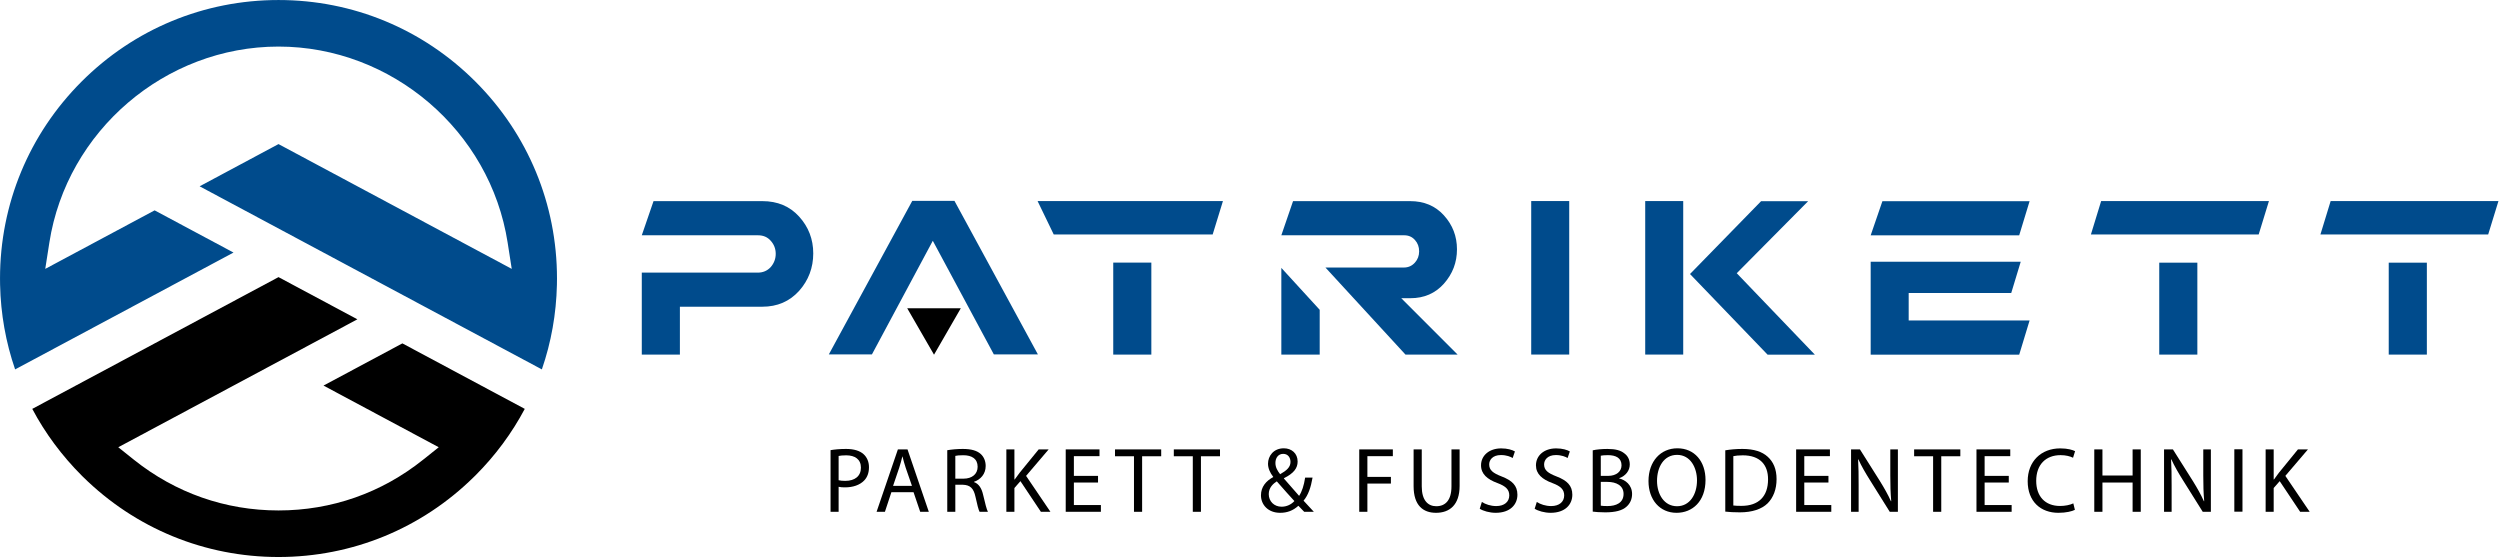 <svg xmlns="http://www.w3.org/2000/svg" xmlns:xlink="http://www.w3.org/1999/xlink" xmlns:serif="http://www.serif.com/" width="100%" height="100%" viewBox="0 0 1239 277" xml:space="preserve" style="fill-rule:evenodd;clip-rule:evenodd;stroke-linejoin:round;stroke-miterlimit:2;">    <g transform="matrix(4.368,0,0,4.368,177.115,255.146)">        <path d="M0,-22.183L-27.129,-7.668L-25.349,-6.245C-20.64,-2.485 -14.968,-0.496 -8.948,-0.496C-2.927,-0.496 2.742,-2.485 7.449,-6.245L9.231,-7.668L-3.843,-14.664L5.106,-19.452L18.992,-12.021C17.525,-9.257 15.645,-6.718 13.395,-4.469L13.241,-4.32C7.293,1.552 -0.59,4.787 -8.948,4.787C-17.31,4.787 -25.189,1.55 -31.144,-4.322L-31.246,-4.422C-33.519,-6.695 -35.418,-9.251 -36.887,-12.021L-8.948,-26.97L0,-22.183Z" style="fill-rule:nonzero;"></path>    </g>    <g transform="matrix(4.368,0,0,4.368,138.027,183.077)">        <path d="M0,-41.911C8.441,-41.911 16.372,-38.623 22.343,-32.656C28.311,-26.688 31.598,-18.753 31.598,-10.312C31.598,-10.076 31.594,-9.836 31.589,-9.599C31.515,-6.3 30.94,-3.074 29.881,0L-8.95,-20.775L0,-25.565L26.463,-11.406L25.999,-14.383C24.024,-27.065 12.842,-36.629 0,-36.629C-12.846,-36.629 -24.024,-27.065 -26,-14.383L-26.465,-11.406L-14.056,-18.046L-5.105,-13.258L-29.885,0C-30.944,-3.073 -31.518,-6.3 -31.59,-9.598C-31.596,-9.836 -31.598,-10.076 -31.598,-10.312C-31.598,-18.753 -28.309,-26.688 -22.344,-32.656C-16.377,-38.623 -8.438,-41.911 0,-41.911" style="fill:rgb(0,75,140);fill-rule:nonzero;"></path>    </g>    <g transform="matrix(4.368,0,0,4.368,415.621,238.144)">        <path d="M0,-0.034C0.198,0.02 0.451,0.04 0.755,0.04C1.858,0.04 2.53,-0.507 2.53,-1.461C2.53,-2.405 1.858,-2.858 0.86,-2.858C0.462,-2.858 0.157,-2.826 0,-2.785L0,-0.034ZM-0.915,-3.446C-0.474,-3.52 0.105,-3.583 0.84,-3.583C1.744,-3.583 2.404,-3.373 2.825,-2.994C3.202,-2.658 3.444,-2.144 3.444,-1.513C3.444,-0.873 3.255,-0.368 2.899,-0.002C2.404,0.513 1.627,0.777 0.734,0.777C0.462,0.777 0.208,0.766 0,0.713L0,3.549L-0.915,3.549L-0.915,-3.446Z" style="fill-rule:nonzero;"></path>    </g>    <g transform="matrix(4.368,0,0,4.368,451.97,235.566)">        <path d="M0,1.198L-0.705,-0.839C-0.862,-1.302 -0.967,-1.723 -1.073,-2.132L-1.093,-2.132C-1.197,-1.723 -1.304,-1.279 -1.451,-0.849L-2.144,1.198L0,1.198ZM-2.333,1.912L-3.068,4.139L-4.014,4.139L-1.597,-2.941L-0.505,-2.941L1.911,4.139L0.934,4.139L0.178,1.912L-2.333,1.912Z" style="fill-rule:nonzero;"></path>    </g>    <g transform="matrix(4.368,0,0,4.368,473.456,238.919)">        <path d="M0,-0.388L0.936,-0.388C1.912,-0.388 2.532,-0.924 2.532,-1.734C2.532,-2.647 1.87,-3.046 0.903,-3.046C0.462,-3.046 0.156,-3.014 0,-2.973L0,-0.388ZM-0.914,-3.614C-0.452,-3.698 0.221,-3.76 0.842,-3.76C1.818,-3.76 2.458,-3.57 2.888,-3.182C3.236,-2.867 3.445,-2.384 3.445,-1.827C3.445,-0.904 2.856,-0.284 2.121,-0.032L2.121,-0C2.658,0.189 2.983,0.694 3.151,1.428C3.383,2.416 3.55,3.097 3.698,3.372L2.751,3.372C2.636,3.161 2.48,2.562 2.29,1.68C2.08,0.702 1.69,0.336 0.862,0.303L0,0.303L0,3.372L-0.914,3.372L-0.914,-3.614Z" style="fill-rule:nonzero;"></path>    </g>    <g transform="matrix(4.368,0,0,4.368,498.75,253.647)">        <path d="M0,-7.08L0.914,-7.08L0.914,-3.665L0.946,-3.665C1.135,-3.938 1.323,-4.191 1.501,-4.422L3.667,-7.08L4.799,-7.08L2.238,-4.075L5,0L3.918,0L1.597,-3.477L0.914,-2.699L0.914,0L0,0L0,-7.08Z" style="fill-rule:nonzero;"></path>    </g>    <g transform="matrix(4.368,0,0,4.368,544.183,237.221)">        <path d="M0,0.44L-2.74,0.44L-2.74,2.994L0.325,2.994L0.325,3.76L-3.666,3.76L-3.666,-3.32L0.167,-3.32L0.167,-2.552L-2.74,-2.552L-2.74,-0.315L0,-0.315L0,0.44Z" style="fill-rule:nonzero;"></path>    </g>    <g transform="matrix(4.368,0,0,4.368,562,250.25)">        <path d="M0,-5.524L-2.153,-5.524L-2.153,-6.302L3.088,-6.302L3.088,-5.524L0.924,-5.524L0.924,0.778L0,0.778L0,-5.524Z" style="fill-rule:nonzero;"></path>    </g>    <g transform="matrix(4.368,0,0,4.368,591.15,250.25)">        <path d="M0,-5.524L-2.154,-5.524L-2.154,-6.302L3.087,-6.302L3.087,-5.524L0.924,-5.524L0.924,0.778L0,0.778L0,-5.524Z" style="fill-rule:nonzero;"></path>    </g>    <g transform="matrix(4.368,0,0,4.368,632.098,246.903)">        <path d="M0,-4.002C0,-3.488 0.24,-3.099 0.535,-2.721C1.249,-3.13 1.711,-3.507 1.711,-4.116C1.711,-4.548 1.471,-5.03 0.881,-5.03C0.303,-5.03 0,-4.548 0,-4.002M2.153,0.325C1.732,-0.138 0.943,-0.998 0.156,-1.911C-0.231,-1.659 -0.757,-1.218 -0.757,-0.463C-0.757,0.347 -0.157,0.967 0.703,0.967C1.303,0.967 1.816,0.693 2.153,0.325M3.266,1.544C3.066,1.344 2.877,1.135 2.605,0.86C1.996,1.416 1.323,1.659 0.535,1.659C-0.841,1.659 -1.64,0.734 -1.64,-0.326C-1.64,-1.292 -1.062,-1.954 -0.253,-2.395L-0.253,-2.427C-0.62,-2.888 -0.841,-3.415 -0.841,-3.908C-0.841,-4.78 -0.221,-5.661 0.954,-5.661C1.838,-5.661 2.52,-5.084 2.52,-4.159C2.52,-3.415 2.089,-2.825 0.966,-2.268L0.966,-2.228C1.565,-1.534 2.236,-0.769 2.688,-0.263C3.014,-0.757 3.233,-1.439 3.372,-2.333L4.213,-2.333C4.022,-1.218 3.718,-0.336 3.192,0.282C3.569,0.693 3.938,1.091 4.359,1.544L3.266,1.544Z" style="fill-rule:nonzero;"></path>    </g>    <g transform="matrix(4.368,0,0,4.368,673.643,253.647)">        <path d="M0,-7.08L3.812,-7.08L3.812,-6.312L0.924,-6.312L0.924,-3.96L3.592,-3.96L3.592,-3.203L0.924,-3.203L0.924,0L0,0L0,-7.08Z" style="fill-rule:nonzero;"></path>    </g>    <g transform="matrix(4.368,0,0,4.368,704.622,254.149)">        <path d="M0,-7.195L0,-2.993C0,-1.418 0.703,-0.747 1.648,-0.747C2.689,-0.747 3.371,-1.438 3.371,-2.993L3.371,-7.195L4.296,-7.195L4.296,-3.056C4.296,-0.882 3.15,0 1.617,0C0.167,0 -0.925,-0.82 -0.925,-3.024L-0.925,-7.195L0,-7.195Z" style="fill-rule:nonzero;"></path>    </g>    <g transform="matrix(4.368,0,0,4.368,734.415,227.594)">        <path d="M0,4.849C0.409,5.114 0.999,5.314 1.629,5.314C2.564,5.314 3.109,4.819 3.109,4.105C3.109,3.454 2.731,3.064 1.776,2.707C0.62,2.288 -0.095,1.678 -0.095,0.692C-0.095,-0.411 0.82,-1.23 2.194,-1.23C2.908,-1.23 3.446,-1.062 3.749,-0.884L3.496,-0.138C3.276,-0.275 2.805,-0.474 2.164,-0.474C1.197,-0.474 0.83,0.102 0.83,0.585C0.83,1.247 1.262,1.573 2.237,1.952C3.436,2.413 4.033,2.992 4.033,4.031C4.033,5.123 3.234,6.079 1.564,6.079C0.882,6.079 0.138,5.87 -0.242,5.617L0,4.849Z" style="fill-rule:nonzero;"></path>    </g>    <g transform="matrix(4.368,0,0,4.368,761.635,227.594)">        <path d="M0,4.849C0.411,5.114 0.998,5.314 1.628,5.314C2.564,5.314 3.108,4.819 3.108,4.105C3.108,3.454 2.731,3.064 1.774,2.707C0.619,2.288 -0.095,1.678 -0.095,0.692C-0.095,-0.411 0.819,-1.23 2.194,-1.23C2.909,-1.23 3.445,-1.062 3.749,-0.884L3.497,-0.138C3.277,-0.275 2.805,-0.474 2.165,-0.474C1.198,-0.474 0.829,0.102 0.829,0.585C0.829,1.247 1.261,1.573 2.238,1.952C3.436,2.413 4.032,2.992 4.032,4.031C4.032,5.123 3.235,6.079 1.565,6.079C0.883,6.079 0.137,5.87 -0.241,5.617L0,4.849Z" style="fill-rule:nonzero;"></path>    </g>    <g transform="matrix(4.368,0,0,4.368,793.352,225.803)">        <path d="M0,5.68C0.19,5.713 0.441,5.724 0.767,5.724C1.711,5.724 2.584,5.375 2.584,4.346C2.584,3.392 1.755,2.982 0.755,2.982L0,2.982L0,5.68ZM0,2.299L0.829,2.299C1.786,2.299 2.353,1.784 2.353,1.102C2.353,0.283 1.732,-0.053 0.81,-0.053C0.389,-0.053 0.147,-0.022 0,0.01L0,2.299ZM-0.914,-0.6C-0.515,-0.695 0.126,-0.757 0.755,-0.757C1.67,-0.757 2.258,-0.6 2.688,-0.243C3.058,0.03 3.288,0.45 3.288,1.007C3.288,1.701 2.825,2.299 2.091,2.563L2.091,2.593C2.763,2.75 3.55,3.306 3.55,4.357C3.55,4.966 3.308,5.439 2.939,5.775C2.457,6.227 1.66,6.437 0.503,6.437C-0.126,6.437 -0.608,6.394 -0.914,6.354L-0.914,-0.6Z" style="fill-rule:nonzero;"></path>    </g>    <g transform="matrix(4.368,0,0,4.368,821.22,238.006)">        <path d="M0,0.072C0,1.596 0.818,2.949 2.268,2.949C3.717,2.949 4.536,1.617 4.536,0.01C4.536,-1.407 3.801,-2.878 2.278,-2.878C0.755,-2.878 0,-1.47 0,0.072M5.502,-0.032C5.502,2.392 4.021,3.696 2.215,3.696C0.335,3.696 -0.968,2.236 -0.968,0.093C-0.968,-2.154 0.419,-3.624 2.31,-3.624C4.253,-3.624 5.502,-2.143 5.502,-0.032" style="fill-rule:nonzero;"></path>    </g>    <g transform="matrix(4.368,0,0,4.368,859.037,225.888)">        <path d="M0,5.64C0.231,5.671 0.567,5.682 0.925,5.682C2.889,5.682 3.94,4.59 3.94,2.679C3.949,1.009 3.006,-0.052 1.072,-0.052C0.599,-0.052 0.242,-0.009 0,0.042L0,5.64ZM-0.913,-0.62C-0.357,-0.714 0.305,-0.777 1.03,-0.777C2.343,-0.777 3.277,-0.462 3.897,0.106C4.538,0.683 4.906,1.501 4.906,2.648C4.906,3.802 4.538,4.747 3.887,5.399C3.214,6.06 2.121,6.417 0.747,6.417C0.085,6.417 -0.451,6.386 -0.913,6.334L-0.913,-0.62Z" style="fill-rule:nonzero;"></path>    </g>    <g transform="matrix(4.368,0,0,4.368,906.179,237.221)">        <path d="M0,0.44L-2.742,0.44L-2.742,2.994L0.323,2.994L0.323,3.76L-3.666,3.76L-3.666,-3.32L0.167,-3.32L0.167,-2.552L-2.742,-2.552L-2.742,-0.315L0,-0.315L0,0.44Z" style="fill-rule:nonzero;"></path>    </g>    <g transform="matrix(4.368,0,0,4.368,917.385,222.72)">        <path d="M0,7.08L0,0L1.008,0L3.267,3.582C3.781,4.41 4.201,5.158 4.526,5.883L4.558,5.872C4.475,4.927 4.452,4.066 4.452,2.963L4.452,0L5.313,0L5.313,7.08L4.39,7.08L2.144,3.488C1.648,2.699 1.175,1.892 0.83,1.126L0.799,1.135C0.851,2.029 0.859,2.879 0.859,4.056L0.859,7.08L0,7.08Z" style="fill-rule:nonzero;"></path>    </g>    <g transform="matrix(4.368,0,0,4.368,958.047,250.25)">        <path d="M0,-5.524L-2.153,-5.524L-2.153,-6.302L3.089,-6.302L3.089,-5.524L0.925,-5.524L0.925,0.778L0,0.778L0,-5.524Z" style="fill-rule:nonzero;"></path>    </g>    <g transform="matrix(4.368,0,0,4.368,995.549,237.221)">        <path d="M0,0.44L-2.741,0.44L-2.741,2.994L0.325,2.994L0.325,3.76L-3.665,3.76L-3.665,-3.32L0.169,-3.32L0.169,-2.552L-2.741,-2.552L-2.741,-0.315L0,-0.315L0,0.44Z" style="fill-rule:nonzero;"></path>    </g>    <g transform="matrix(4.368,0,0,4.368,1028.32,223.691)">        <path d="M0,6.636C-0.325,6.805 -1.008,6.973 -1.87,6.973C-3.866,6.973 -5.357,5.712 -5.357,3.38C-5.357,1.155 -3.854,-0.337 -1.659,-0.337C-0.787,-0.337 -0.221,-0.149 0.021,-0.021L-0.21,0.725C-0.546,0.556 -1.039,0.43 -1.628,0.43C-3.288,0.43 -4.39,1.49 -4.39,3.349C-4.39,5.093 -3.393,6.197 -1.682,6.197C-1.113,6.197 -0.546,6.08 -0.179,5.902L0,6.636Z" style="fill-rule:nonzero;"></path>    </g>    <g transform="matrix(4.368,0,0,4.368,1041.97,253.647)">        <path d="M0,-7.08L0,-4.117L3.422,-4.117L3.422,-7.08L4.348,-7.08L4.348,0L3.422,0L3.422,-3.32L0,-3.32L0,0L-0.926,0L-0.926,-7.08L0,-7.08Z" style="fill-rule:nonzero;"></path>    </g>    <g transform="matrix(4.368,0,0,4.368,1072.5,222.72)">        <path d="M0,7.08L0,0L1.006,0L3.266,3.582C3.779,4.41 4.199,5.158 4.524,5.883L4.556,5.872C4.474,4.927 4.451,4.066 4.451,2.963L4.451,0L5.313,0L5.313,7.08L4.39,7.08L2.141,3.488C1.646,2.699 1.175,1.892 0.829,1.126L0.797,1.135C0.849,2.029 0.86,2.879 0.86,4.056L0.86,7.08L0,7.08Z" style="fill-rule:nonzero;"></path>    </g>    <g transform="matrix(-4.368,0,0,4.368,2836.2,-901.67)">        <rect x="394.879" y="257.402" width="0.924" height="7.08"></rect>    </g>    <g transform="matrix(4.368,0,0,4.368,1122.85,253.647)">        <path d="M0,-7.08L0.913,-7.08L0.913,-3.665L0.944,-3.665C1.134,-3.938 1.322,-4.191 1.499,-4.422L3.665,-7.08L4.8,-7.08L2.236,-4.075L4.997,0L3.916,0L1.596,-3.477L0.913,-2.699L0.913,0L0,0L0,-7.08Z" style="fill-rule:nonzero;"></path>    </g>    <g transform="matrix(4.368,0,0,4.368,514.22,175.73)">        <path d="M0,-17.42L1.832,-13.631L19.868,-13.631L21.033,-17.42L0,-17.42ZM8.586,0L12.909,0L12.909,-10.433L8.586,-10.433L8.586,0Z" style="fill:rgb(0,75,140);fill-rule:nonzero;"></path>    </g>    <g transform="matrix(4.368,0,0,4.368,1041.33,175.738)">        <path d="M0,-17.421L-1.161,-13.633L17.874,-13.633L19.038,-17.421L0,-17.421ZM6.591,0L10.915,0L10.915,-10.433L6.591,-10.433L6.591,0Z" style="fill:rgb(0,75,140);fill-rule:nonzero;"></path>    </g>    <g transform="matrix(4.368,0,0,4.368,1155.07,175.742)">        <path d="M0,-17.419L-1.16,-13.631L17.874,-13.631L19.039,-17.419L0,-17.419ZM6.59,0L10.916,0L10.916,-10.432L6.59,-10.432L6.59,0Z" style="fill:rgb(0,75,140);fill-rule:nonzero;"></path>    </g>    <g transform="matrix(4.368,0,0,4.368,396.041,168.086)">        <path d="M0,-13.909C-1.063,-15.081 -2.455,-15.661 -4.17,-15.661L-16.518,-15.661L-17.851,-11.785L-4.664,-11.785C-4.058,-11.785 -3.585,-11.58 -3.219,-11.161C-2.846,-10.749 -2.654,-10.252 -2.654,-9.684C-2.654,-9.117 -2.846,-8.612 -3.219,-8.18C-3.612,-7.756 -4.098,-7.548 -4.704,-7.548L-17.851,-7.548L-17.851,1.752L-13.527,1.752L-13.527,-3.681L-4.17,-3.681C-2.48,-3.681 -1.092,-4.274 0,-5.479C1.064,-6.675 1.604,-8.102 1.604,-9.733C1.604,-11.338 1.064,-12.738 0,-13.909" style="fill:rgb(0,75,140);fill-rule:nonzero;"></path>    </g>    <g transform="matrix(4.368,0,0,4.368,694.469,127.631)">        <path d="M0,4.615L1.037,4.615C2.595,4.615 3.859,4.063 4.836,2.97C5.827,1.854 6.32,0.556 6.32,-0.933C6.32,-2.41 5.827,-3.696 4.836,-4.787C3.859,-5.864 2.581,-6.399 1.006,-6.399L-12.278,-6.399L-13.608,-2.524L0.325,-2.524C0.838,-2.524 1.236,-2.345 1.557,-1.983C1.867,-1.638 2.027,-1.214 2.027,-0.701C2.027,-0.2 1.867,0.224 1.543,0.582C1.203,0.955 0.791,1.135 0.284,1.135L-8.604,1.135L0.479,11.014L6.393,11.014L0,4.615ZM-13.608,1.175L-13.608,11.014L-9.255,11.014L-9.255,5.93L-13.608,1.175Z" style="fill:rgb(0,75,140);fill-rule:nonzero;"></path>    </g>    <g transform="matrix(4.368,0,0,4.368,932.922,175.763)">        <path d="M0,-17.412L-1.331,-13.539L15.521,-13.539L16.7,-17.412L0,-17.412ZM2.981,-3.876L2.981,-6.998L14.618,-6.998L15.694,-10.545L-1.331,-10.545L-1.331,0L15.521,0L16.7,-3.876L2.981,-3.876Z" style="fill:rgb(0,75,140);fill-rule:nonzero;"></path>    </g>    <g transform="matrix(-4.368,0,0,4.368,2154.11,-1102.56)">        <rect x="315.111" y="275.229" width="4.312" height="17.416" style="fill:rgb(0,75,140);"></rect>    </g>    <g transform="matrix(4.368,0,0,4.368,473.031,175.633)">        <path d="M0,-17.417L-4.788,-17.417L-14.252,0L-9.363,0L-2.457,-12.889L4.467,0L9.466,0L0,-17.417Z" style="fill:rgb(0,75,140);fill-rule:nonzero;"></path>    </g>    <g transform="matrix(4.368,0,0,4.368,462.9,152.779)">        <path d="M0,5.268L3.038,0L-3.041,0L0,5.268Z" style="fill-rule:nonzero;"></path>    </g>    <g transform="matrix(4.368,0,0,4.368,860.731,140.098)">        <path d="M0,-1.075L8.868,8.171L3.504,8.171L-5.304,-0.982L2.762,-9.246L8.101,-9.246L0,-1.075Z" style="fill:rgb(0,75,140);fill-rule:nonzero;"></path>    </g>    <g transform="matrix(-4.368,0,0,4.368,2267.1,-1102.54)">        <rect x="328.044" y="275.226" width="4.312" height="17.417" style="fill:rgb(0,75,140);"></rect>    </g></svg>